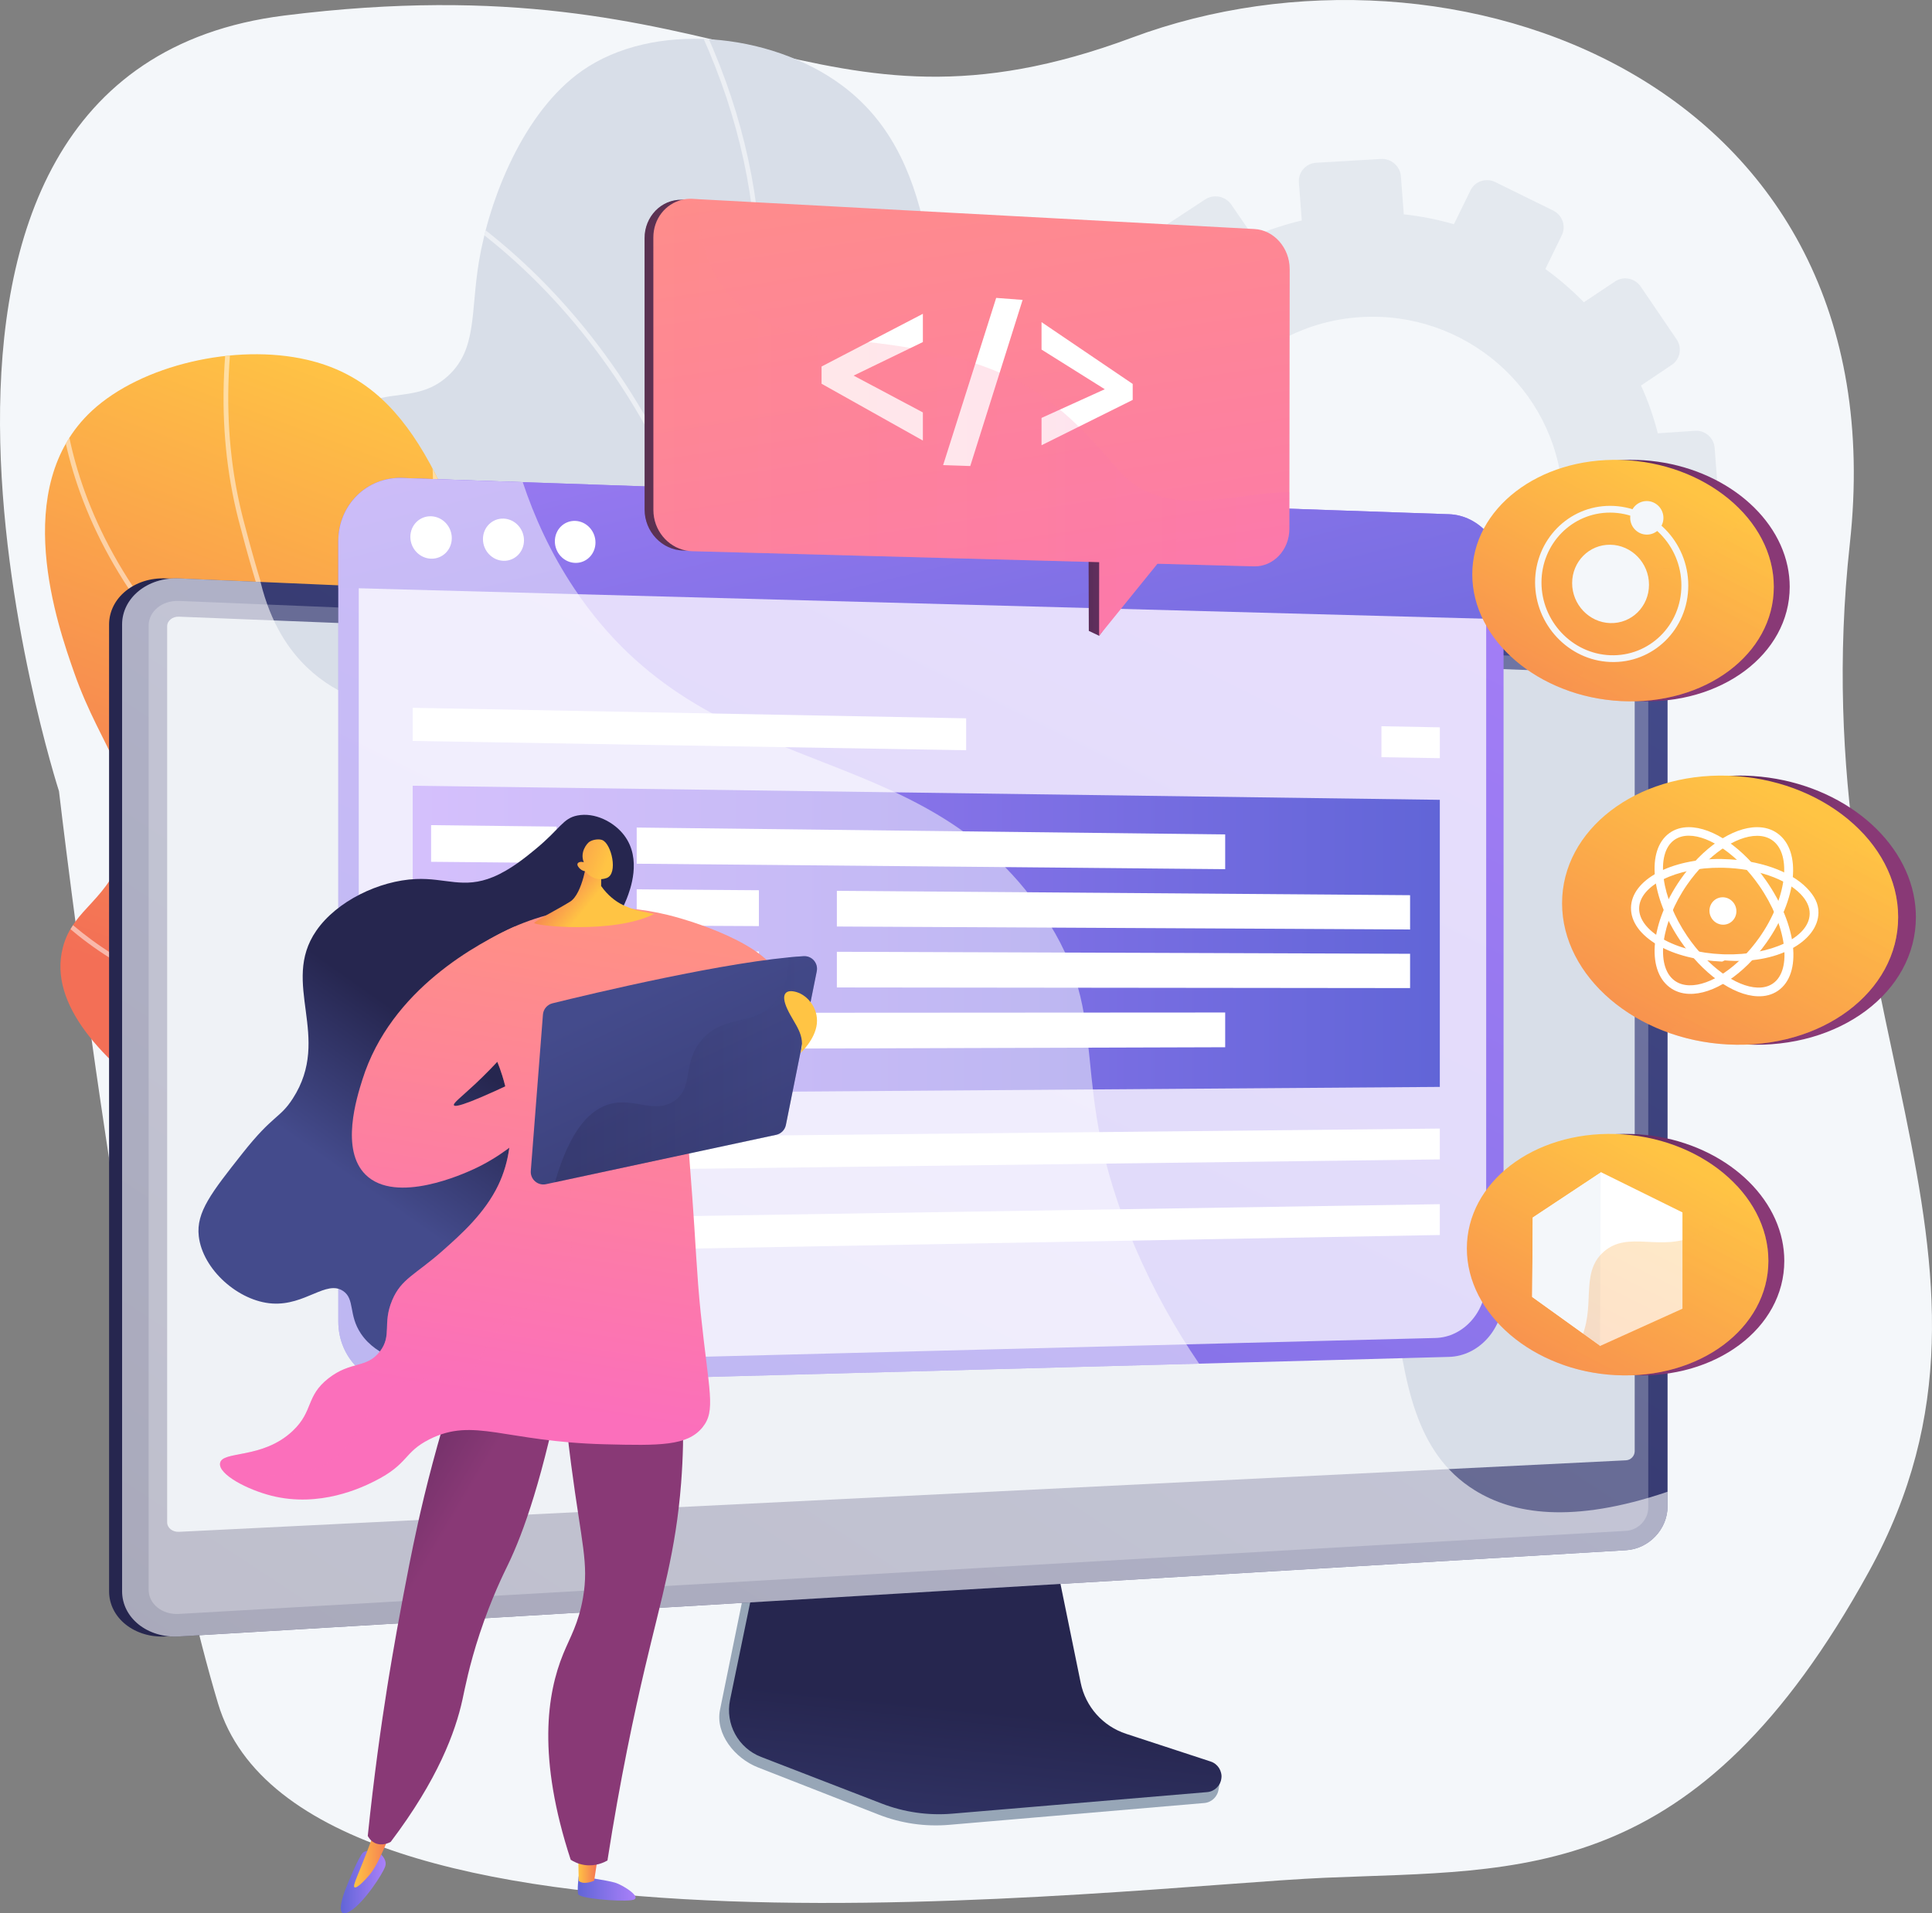 <?xml version="1.0" encoding="UTF-8"?>
<svg xmlns="http://www.w3.org/2000/svg" width="2756.86" height="2730.93" xmlns:xlink="http://www.w3.org/1999/xlink" viewBox="0 0 2756.86 2730.93">
  <rect x="0" y="0" width="2756.86" height="2730.93" fill="#808080" stroke="none"/>
  <defs>
    <style>
      .cls-1 {
        opacity: .6;
      }

      .cls-1, .cls-2, .cls-3 {
        fill: #fff;
      }

      .cls-1, .cls-2, .cls-4, .cls-5 {
        mix-blend-mode: soft-light;
      }

      .cls-6 {
        fill: url(#linear-gradient-15);
      }

      .cls-7 {
        fill: url(#linear-gradient-13);
      }

      .cls-8 {
        fill: url(#linear-gradient-28);
      }

      .cls-2 {
        opacity: .74;
      }

      .cls-9 {
        fill: url(#linear-gradient-2);
      }

      .cls-10 {
        fill: url(#linear-gradient-25);
      }

      .cls-11 {
        fill: url(#linear-gradient-10);
      }

      .cls-12 {
        fill: url(#linear-gradient-27);
      }

      .cls-13 {
        fill: url(#linear-gradient-12);
        opacity: .2;
      }

      .cls-13, .cls-14, .cls-15, .cls-16, .cls-17 {
        mix-blend-mode: multiply;
      }

      .cls-18 {
        fill: url(#linear-gradient-26);
      }

      .cls-19 {
        fill: url(#linear-gradient-4);
      }

      .cls-20 {
        fill: url(#linear-gradient-30);
      }

      .cls-21 {
        fill: url(#linear-gradient-3);
      }

      .cls-22 {
        fill: url(#linear-gradient-34);
      }

      .cls-23 {
        clip-path: url(#clippath-1);
      }

      .cls-24 {
        fill: url(#linear-gradient-5);
      }

      .cls-14 {
        fill: url(#linear-gradient-35);
      }

      .cls-14, .cls-15, .cls-16, .cls-17 {
        opacity: .3;
      }

      .cls-25 {
        fill: url(#linear-gradient-22);
      }

      .cls-26 {
        fill: url(#linear-gradient-24);
      }

      .cls-27 {
        isolation: isolate;
      }

      .cls-15 {
        fill: #bfc8d6;
      }

      .cls-28 {
        fill: url(#linear-gradient-33);
      }

      .cls-29 {
        fill: url(#linear-gradient-8);
      }

      .cls-16, .cls-30 {
        fill: #d8dee8;
      }

      .cls-31 {
        fill: url(#linear-gradient-14);
      }

      .cls-32 {
        fill: url(#linear-gradient-29);
      }

      .cls-33 {
        fill: url(#linear-gradient-20);
      }

      .cls-34 {
        fill: url(#linear-gradient-17);
      }

      .cls-35 {
        fill: url(#linear-gradient-7);
      }

      .cls-36 {
        fill: url(#linear-gradient-9);
      }

      .cls-37 {
        fill: url(#linear-gradient-11);
      }

      .cls-38 {
        fill: url(#linear-gradient-19);
      }

      .cls-39 {
        fill: url(#linear-gradient-6);
      }

      .cls-40 {
        fill: url(#linear-gradient-36);
      }

      .cls-41 {
        fill: url(#linear-gradient-21);
      }

      .cls-5 {
        opacity: .5;
      }

      .cls-42 {
        fill: url(#linear-gradient-32);
      }

      .cls-43 {
        fill: url(#linear-gradient-16);
      }

      .cls-44 {
        fill: url(#linear-gradient);
      }

      .cls-45 {
        fill: url(#linear-gradient-23);
      }

      .cls-46 {
        fill: url(#linear-gradient-31);
      }

      .cls-47 {
        fill: #97a6b7;
      }

      .cls-48 {
        clip-path: url(#clippath);
      }

      .cls-49 {
        fill: url(#linear-gradient-18);
      }

      .cls-50 {
        fill: #f4f7fa;
      }
    </style>
    <clipPath id="clippath">
      <path class="cls-30" d="M1577.25,1834.5c-85.99-80.69-199.45-211.74-250.79-397.04-67.33-243.02,31.34-365.82,20.21-777.26-7.04-260.15-14.57-441.63-145.72-538.7-102.78-76.07-269.17-91.19-370.15-20.68-83.96,58.63-132.54,183.32-147.36,272.32-12.08,72.54-2.38,125.21-44.19,163.42-42.73,39.05-88.86,16.94-128.82,45.87-81.03,58.66-34.11,252.95-26.53,284.36,84.36,349.31,406.22,584.9,547.85,685.97,117.11,83.57,298.27,194.93,545.5,281.76Z"/>
    </clipPath>
    <linearGradient id="linear-gradient" x1="824.62" y1="636.89" x2="500.55" y2="1506.75" gradientUnits="userSpaceOnUse">
      <stop offset="0" stop-color="#ffc444"/>
      <stop offset="1" stop-color="#f36f56"/>
    </linearGradient>
    <clipPath id="clippath-1">
      <path class="cls-44" d="M1115.4,1828.81c-186.17,1.59-423.57-22.94-651.08-125.36-58.06-26.14-416.73-187.6-374.69-350.9,14.81-57.52,66.83-66.69,87.97-143.26,25.05-90.72-31.95-135.91-71.62-248.85-23.67-67.39-92.92-264.61,25.11-374.08,70.53-65.42,204.75-96.55,307-72.87,149.98,34.73,201.78,180.56,285.16,428.83,73.91,220.08,55.12,274.17,111.11,431.72,41.55,116.93,119.69,277.88,281.04,454.76Z"/>
    </clipPath>
    <linearGradient id="linear-gradient-2" x1="1345.2" y1="2935.67" x2="1396.54" y2="2439.4" gradientUnits="userSpaceOnUse">
      <stop offset="0" stop-color="#444b8c"/>
      <stop offset="1" stop-color="#26264f"/>
    </linearGradient>
    <linearGradient id="linear-gradient-3" x1="988.92" y1="1550.97" x2="447" y2="1613.72" gradientUnits="userSpaceOnUse">
      <stop offset="0" stop-color="#444b8c"/>
      <stop offset=".39" stop-color="#383c74"/>
      <stop offset="1" stop-color="#26264f"/>
    </linearGradient>
    <linearGradient id="linear-gradient-4" x1="1911.21" y1="555.8" x2="456.6" y2="2769.08" xlink:href="#linear-gradient-2"/>
    <linearGradient id="linear-gradient-5" x1="1792.21" y1="354.45" x2="407.85" y2="3123.16" gradientUnits="userSpaceOnUse">
      <stop offset="0" stop-color="#aa80f9"/>
      <stop offset="1" stop-color="#6165d7"/>
    </linearGradient>
    <linearGradient id="linear-gradient-6" x1="1170.07" y1="248.48" x2="1453.85" y2="1383.59" xlink:href="#linear-gradient-5"/>
    <linearGradient id="linear-gradient-7" x1="588.92" y1="1341.73" x2="2054.55" y2="1341.73" xlink:href="#linear-gradient-5"/>
    <linearGradient id="linear-gradient-8" x1="919.76" y1="535.43" x2="1824.03" y2="535.43" gradientUnits="userSpaceOnUse">
      <stop offset="0" stop-color="#311944"/>
      <stop offset="1" stop-color="#893976"/>
    </linearGradient>
    <linearGradient id="linear-gradient-9" x1="1553.32" y1="828.67" x2="1674.23" y2="828.67" xlink:href="#linear-gradient-8"/>
    <linearGradient id="linear-gradient-10" x1="1313.99" y1="82.51" x2="1502.6" y2="1316.65" gradientUnits="userSpaceOnUse">
      <stop offset="0" stop-color="#ff9085"/>
      <stop offset="1" stop-color="#fb6fbb"/>
    </linearGradient>
    <linearGradient id="linear-gradient-11" x1="1512.58" y1="69.71" x2="1695.8" y2="1268.53" xlink:href="#linear-gradient-10"/>
    <linearGradient id="linear-gradient-12" x1="919.76" y1="595.59" x2="1839.91" y2="595.59" xlink:href="#linear-gradient-10"/>
    <linearGradient id="linear-gradient-13" x1="2112.42" y1="1739.09" x2="2438.03" y2="1816.01" xlink:href="#linear-gradient-8"/>
    <linearGradient id="linear-gradient-14" x1="-3607.36" y1="1650.68" x2="-3328.21" y2="2168.43" gradientTransform="translate(-1223.56) rotate(-180) scale(1 -1)" xlink:href="#linear-gradient"/>
    <linearGradient id="linear-gradient-15" x1="-3689.18" y1="1684.89" x2="-3415.62" y2="2233.86" gradientTransform="translate(-1223.56) rotate(-180) scale(1 -1)" xlink:href="#linear-gradient"/>
    <linearGradient id="linear-gradient-16" x1="2120.15" y1="777.03" x2="2445.77" y2="853.95" xlink:href="#linear-gradient-8"/>
    <linearGradient id="linear-gradient-17" x1="-3615.1" y1="688.63" x2="-3335.94" y2="1206.38" gradientTransform="translate(-1223.56) rotate(-180) scale(1 -1)" xlink:href="#linear-gradient"/>
    <linearGradient id="linear-gradient-18" x1="-3696.92" y1="722.83" x2="-3423.36" y2="1271.8" gradientTransform="translate(-1223.56) rotate(-180) scale(1 -1)" xlink:href="#linear-gradient"/>
    <linearGradient id="linear-gradient-19" x1="2250.5" y1="1241.51" x2="2613.44" y2="1327.24" xlink:href="#linear-gradient-8"/>
    <linearGradient id="linear-gradient-20" x1="-3776.55" y1="1142.97" x2="-3465.4" y2="1720.06" gradientTransform="translate(-1223.56) rotate(-180) scale(1 -1)" xlink:href="#linear-gradient"/>
    <linearGradient id="linear-gradient-21" x1="-3867.75" y1="1181.1" x2="-3562.84" y2="1792.98" gradientTransform="translate(-1223.56) rotate(-180) scale(1 -1)" xlink:href="#linear-gradient"/>
    <linearGradient id="linear-gradient-22" x1="1570.92" y1="2695.31" x2="1653.39" y2="2695.31" gradientTransform="translate(2477.82) rotate(-180) scale(1 -1)" xlink:href="#linear-gradient-5"/>
    <linearGradient id="linear-gradient-23" x1="1624.14" y1="2665.87" x2="1652.84" y2="2665.87" gradientTransform="translate(2477.82) rotate(-180) scale(1 -1)" gradientUnits="userSpaceOnUse">
      <stop offset="0" stop-color="#f36f56"/>
      <stop offset="1" stop-color="#ffc444"/>
    </linearGradient>
    <linearGradient id="linear-gradient-24" x1="1927.52" y1="2686.39" x2="1991.55" y2="2686.39" gradientTransform="translate(2477.82) rotate(-180) scale(1 -1)" xlink:href="#linear-gradient-5"/>
    <linearGradient id="linear-gradient-25" x1="1915.52" y1="2648.17" x2="1972.59" y2="2648.17" xlink:href="#linear-gradient-23"/>
    <linearGradient id="linear-gradient-26" x1="2135.99" y1="1972.28" x2="1823.66" y2="2156.73" gradientTransform="translate(2477.82) rotate(-180) scale(1 -1)" xlink:href="#linear-gradient-8"/>
    <linearGradient id="linear-gradient-27" x1="2191.96" y1="2067.04" x2="1879.63" y2="2251.49" gradientTransform="translate(2477.82) rotate(-180) scale(1 -1)" xlink:href="#linear-gradient-8"/>
    <linearGradient id="linear-gradient-28" x1="1952.54" y1="1698.41" x2="1818.4" y2="1508.37" gradientTransform="translate(2477.82) rotate(-180) scale(1 -1)" xlink:href="#linear-gradient-2"/>
    <linearGradient id="linear-gradient-29" x1="1693.74" y1="1314.51" x2="1804.46" y2="1991.61" gradientTransform="translate(2477.82) rotate(-180) scale(1 -1)" xlink:href="#linear-gradient-10"/>
    <linearGradient id="linear-gradient-30" x1="1807.78" y1="1295.86" x2="1918.5" y2="1972.96" gradientTransform="translate(2477.82) rotate(-180) scale(1 -1)" xlink:href="#linear-gradient-10"/>
    <linearGradient id="linear-gradient-31" x1="1784.88" y1="1299.61" x2="1895.6" y2="1976.7" gradientTransform="translate(2477.82) rotate(-180) scale(1 -1)" xlink:href="#linear-gradient-10"/>
    <linearGradient id="linear-gradient-32" x1="1567.86" y1="1417.48" x2="1218.48" y2="2163.1" gradientTransform="translate(2477.82) rotate(-180) scale(1 -1)" xlink:href="#linear-gradient-2"/>
    <linearGradient id="linear-gradient-33" x1="939.35" y1="997.6" x2="916.99" y2="1057.22" gradientTransform="translate(1092.83 -78.13) rotate(149.69) scale(1 -1)" xlink:href="#linear-gradient-23"/>
    <linearGradient id="linear-gradient-34" x1="931.74" y1="922.14" x2="856.15" y2="1015.82" gradientTransform="translate(1092.83 -78.13) rotate(149.69) scale(1 -1)" xlink:href="#linear-gradient-23"/>
    <linearGradient id="linear-gradient-35" x1="1312" y1="1526.07" x2="1685.89" y2="1526.07" gradientTransform="translate(2477.82) rotate(-180) scale(1 -1)" xlink:href="#linear-gradient-2"/>
    <linearGradient id="linear-gradient-36" x1="1366.62" y1="1596.42" x2="1349.05" y2="1509.34" xlink:href="#linear-gradient-23"/>
  </defs>
  <g class="cls-27">
    <g id="Illustration">
      <g>
        <path class="cls-50" d="M2639.61,776.07C2712.29,114.11,2070.53-115.86,1615.56,53.63c-458.65,170.86-564.99-112.37-1209.92-31.45C-247.39,104.12,84.16,1129.22,84.16,1129.22c0,0,103.91,891.39,227.01,1302.27,122.44,408.66,1294.42,260.81,1579.52,248.61,283.46-12.13,529.77,11.28,776.4-437.42,246.17-447.88-99.92-806.83-27.48-1466.6Z"/>
        <path class="cls-15" d="M2418.57,614.87l-52.95,3.57c-6.08-23.63-14.06-46.45-23.97-68.21l43.93-29.48c11.99-8.04,15.06-24.32,6.88-36.36l-51.24-75.38c-8.2-12.07-24.6-15.35-36.62-7.33l-44.52,29.71c-16.91-17.32-35.27-33.21-54.92-47.44l23.47-48.2c6.33-13,.79-28.78-12.38-35.26l-82.49-40.59c-13.22-6.5-29.09-1.23-35.46,11.79l-23.64,48.35c-23.12-6.73-47.04-11.44-71.53-14.16l-4.11-54.23c-1.1-14.56-13.92-25.66-28.63-24.79l-92.21,5.44c-14.78.87-25.86,13.42-24.75,28.01l4.13,54.39c-24.01,5.68-47.21,13.28-69.34,22.81l-31.1-45.34c-8.39-12.23-25.17-15.59-37.48-7.5l-77.17,50.68c-12.36,8.12-15.56,24.64-7.13,36.88l31.2,45.35c-17.72,16.75-33.91,35.01-48.42,54.56l-49.93-24.12c-13.52-6.53-29.77-1.13-36.3,12.07l-40.85,82.65c-6.54,13.23-.85,29.24,12.71,35.74l49.56,23.79c-6.76,23.23-11.4,47.28-13.96,71.89l-54.88,3.7c-15.02,1.01-26.3,13.77-25.18,28.5l6.99,92.1c1.12,14.73,14.21,25.81,29.23,24.75l54.43-3.83c6.14,24.15,14.3,47.45,24.43,69.65l-44.78,29.88c-12.43,8.3-15.65,24.92-7.18,37.11l52.9,76.19c8.45,12.17,25.35,15.29,37.74,6.97l44.43-29.81c17.43,17.65,36.42,33.74,56.69,48.11l-23.22,47.5c-6.49,13.27-.83,29.18,12.63,35.52l84.02,39.57c13.41,6.32,29.51.69,35.96-12.56l22.91-47.05c23.71,6.57,48.22,10.99,73.26,13.36l3.95,52.01c1.11,14.6,13.97,25.49,28.73,24.33l92.07-7.26c14.69-1.16,25.7-13.9,24.59-28.46l-3.94-51.86c24.22-6.15,47.57-14.25,69.76-24.3l29.39,42.72c8.26,12.01,24.77,15.06,36.87,6.81l75.51-51.48c12.05-8.22,15.15-24.6,6.92-36.59l-29.48-42.98c17.46-17.03,33.39-35.52,47.58-55.3l47.11,22.61c13.11,6.29,28.84.8,35.13-12.27l39.32-81.63c6.28-13.04.78-28.72-12.3-35.04l-47.21-22.81c6.43-23.02,10.81-46.82,13.12-71.16l52.52-3.7c14.45-1.02,25.27-13.54,24.18-27.98l-6.85-90.27c-1.1-14.44-13.7-25.35-28.15-24.37ZM1941.27,452.66c148.4-9.43,277.05,101.68,288.16,248.11,11.11,146.43-99.43,274.03-247.7,285.06-149.17,11.1-279.87-99.87-291.11-247.91-11.23-148.04,101.35-275.78,250.65-285.26Z"/>
        <g>
          <g>
            <path class="cls-30" d="M1577.25,1834.5c-85.99-80.69-199.45-211.74-250.79-397.04-67.33-243.02,31.34-365.82,20.21-777.26-7.04-260.15-14.57-441.63-145.72-538.7-102.78-76.07-269.17-91.19-370.15-20.68-83.96,58.63-132.54,183.32-147.36,272.32-12.08,72.54-2.38,125.21-44.19,163.42-42.73,39.05-88.86,16.94-128.82,45.87-81.03,58.66-34.11,252.95-26.53,284.36,84.36,349.31,406.22,584.9,547.85,685.97,117.11,83.57,298.27,194.93,545.5,281.76Z"/>
            <g class="cls-48">
              <g class="cls-5">
                <path class="cls-3" d="M1675.59,1898.85c-149.91-56.96-278.94-124.92-383.51-201.98-154.78-114.06-251.18-245.1-286.53-389.47-27.64-112.91-17.39-235.27-4.41-390.18,10.76-128.42,29.95-218.38,46.89-297.76,21.95-102.87,39.28-184.12,27.25-301.6-12.22-119.36-51.6-238.05-117.03-352.78l5.85-3.34c65.9,115.56,105.56,235.14,117.88,355.44,12.14,118.54-5.29,200.25-27.36,303.69-16.89,79.18-36.04,168.92-46.76,296.91-13.44,160.34-23.15,276.18,4.24,388.02,34.96,142.79,130.51,272.55,283.98,385.65,104.07,76.69,232.56,144.36,381.9,201.1l-2.4,6.3Z"/>
                <path class="cls-3" d="M1012.57,827.2l-1.09-3.65c-69.21-232.33-193.5-377.69-285.57-458.72-99.68-87.72-183.91-120.92-184.75-121.24l2.44-6.29c.85.33,86.2,33.97,186.76,122.47,92.24,81.18,216.58,226.42,286.46,458.12,16.71-7.98,91.17-46.03,165.68-122.77,77.6-79.94,171.16-219.46,176.14-430.23l6.74.16c-5.04,213.08-99.71,354.15-178.25,434.97-85.09,87.57-170.23,125.29-171.08,125.66l-3.49,1.52Z"/>
                <path class="cls-3" d="M993.12,1173.83l-2.35-.69c-113-33.16-241.26-163.23-381.22-386.59-104.04-166.03-175.93-324.42-176.65-326l6.14-2.77c.71,1.58,72.45,159.61,176.26,325.26,95.06,151.69,237.06,340.79,375.04,382.94,11.48-16.49,91.69-129.94,192.99-229.34,109.53-107.47,364.49-144.59,367.05-144.95l.94,6.67c-2.54.36-255.33,37.17-363.28,143.09-108.5,106.45-192.71,229.13-193.55,230.36l-1.38,2.02Z"/>
                <path class="cls-3" d="M1250.14,1665.33l-6.67-.79c-1.26-.15-128.33-15.72-294.29-73.58-153.21-53.42-371.93-154.86-543.87-334.76L73.35,908.89l4.87-4.66,331.96,347.32c171.01,178.93,388.71,279.87,541.22,333.05,143.76,50.12,258.06,68.36,286.21,72.35-35.56-64.37-48.41-131.56-38.19-199.81,8.41-56.17,32.37-113.13,71.24-169.29,66.01-95.39,153.49-156.33,154.36-156.93l3.83,5.55c-.87.6-87.46,60.94-152.75,155.37-38.23,55.28-61.79,111.27-70.03,166.4-10.27,68.77,3.43,136.49,40.72,201.28l3.35,5.82Z"/>
              </g>
            </g>
          </g>
          <g>
            <path class="cls-44" d="M1115.4,1828.81c-186.17,1.59-423.57-22.94-651.08-125.36-58.06-26.14-416.73-187.6-374.69-350.9,14.81-57.52,66.83-66.69,87.97-143.26,25.05-90.72-31.95-135.91-71.62-248.85-23.67-67.39-92.92-264.61,25.11-374.08,70.53-65.42,204.75-96.55,307-72.87,149.98,34.73,201.78,180.56,285.16,428.83,73.91,220.08,55.12,274.17,111.11,431.72,41.55,116.93,119.69,277.88,281.04,454.76Z"/>
            <g class="cls-23">
              <g class="cls-5">
                <path class="cls-3" d="M1581.18,1928.59c-88.94,0-176.14-10.17-261.16-30.51-251.33-60.16-469.44-210.17-648.26-445.85-185.89-245-282.78-521.28-331.33-709.92-33.82-131.42-27.64-276.89,18.38-432.36l6.46,1.91c-45.67,154.29-51.83,298.55-18.32,428.77,48.39,188.03,144.95,463.42,330.17,707.52,177.85,234.4,394.68,383.57,644.46,443.36,187.51,44.88,385.91,39.93,589.71-14.73l1.74,6.51c-112.54,30.18-223.49,45.28-331.87,45.29Z"/>
                <path class="cls-3" d="M474.26,1114.48l-2.55-1.64C69.93,854,73.49,555.5,84.15,470.17c.21-1.69.36-2.78.37-3.25l6.74-.05c0,.65-.1,1.57-.42,4.13-10.52,84.15-13.9,378.19,381.94,634.5,9.64-12.53,54.72-73.41,91.88-161.39,38.35-90.82,75.87-229.98,36.78-377.13l6.51-1.73c39.59,149.07,1.64,289.83-37.17,381.67-42.01,99.41-94.1,164.56-94.63,165.2l-1.9,2.36Z"/>
                <path class="cls-3" d="M519.04,1461.21c-159.98,0-271.8-41.73-342.47-82.04-51.79-29.54-87.48-61.47-108.3-83.06-22.64-23.47-32.86-39.75-33.29-40.43l5.72-3.56c.41.65,41.72,65.71,139.59,121.42,162.98,92.78,355.4,89.12,488.76,69.5,9.44-21.02,104.42-241.36,81.74-536.15l-24.09-313.1,6.72-.52,24.09,313.1c23.88,310.4-82.03,538.9-83.1,541.17l-.77,1.63-1.78.26c-55.17,8.21-106.05,11.78-152.82,11.78Z"/>
              </g>
            </g>
          </g>
        </g>
        <g>
          <g>
            <path class="cls-47" d="M1602.74,2489.08c-33.07-10.97-57.78-39.03-64.76-73.53l-48.13-238.21-411.72,14.62-50.67,248.17c-7.1,34.76,21.31,69.62,54.03,82.42l172.26,67.4c32.04,12.54,66.48,17.53,100.71,14.6l364.04-31.14c10.64-.91,19.18-9.28,20.42-20.01,1.24-10.73,8.69-22.78-1.45-26.15l-134.71-38.17Z"/>
            <path class="cls-9" d="M1606.82,2474.6c-33.04-10.83-57.73-38.54-64.69-72.6l-48.08-235.22-401.69,14.45-50.62,245.05c-7.09,34.32,11.67,68.73,44.35,81.37l172.08,66.55c32.01,12.38,66.41,17.31,100.61,14.42l363.67-30.75c10.63-.9,19.16-9.16,20.4-19.76,1.24-10.6-5.16-20.6-15.3-23.92l-120.73-39.58Z"/>
          </g>
          <g>
            <g>
              <path class="cls-21" d="M236.83,2335.67c-44.65,2.66-81.18-26.3-81.18-64.58V891.45c0-38.28,36.53-67.84,81.18-65.9l2064.82,89.47c32.78,1.42,59.32,29.06,59.32,61.61v1173.38c0,32.56-26.54,60.62-59.32,62.58l-2064.82,123.09Z"/>
              <path class="cls-19" d="M255.39,2335.67c-44.65,2.66-81.18-26.3-81.18-64.58V891.45c0-38.28,36.53-67.84,81.18-65.9l2064.82,89.47c32.78,1.42,59.32,29.06,59.32,61.61v1173.38c0,32.56-26.54,60.62-59.32,62.58l-2064.82,123.09Z"/>
              <path class="cls-16" d="M2320.21,942.62L255.39,857.68c-23.87-.98-43.28,14.79-43.28,35.23v1376.1c0,20.44,19.41,35.9,43.28,34.52l2064.82-118.57c17.57-1.01,31.78-15.98,31.78-33.45V975.56c0-17.47-14.21-32.21-31.78-32.93Z"/>
              <path class="cls-30" d="M255.39,2186.33c-9.29.46-16.86-5.64-16.86-13.59V893.93c0-7.95,7.57-14.12,16.86-13.75l2064.82,81.78c6.85.27,12.42,6.04,12.42,12.86v1096.47c0,6.82-5.57,12.64-12.42,12.98l-2064.82,102.07Z"/>
            </g>
            <path class="cls-1" d="M2104.65,2127.18c-173.71-107.45-52.38-412.98-247.46-566.48-196.68-154.76-473.43,35.05-611.2-125.22-102.58-119.34,17.45-263.44-80.5-375.67-153.61-176-546.83,66.06-727.48-107.33-25.65-24.62-51.53-61.97-66.27-121.89l-116.34-5.04c-44.65-1.93-81.18,27.63-81.18,65.9v1379.64c0,38.28,36.53,67.24,81.18,64.58l2064.82-123.09c32.78-1.95,59.32-30.02,59.32-62.58v-20.86c-137.1,46.52-220.92,31.42-274.88-1.96Z"/>
          </g>
        </g>
        <g>
          <path class="cls-24" d="M2067.58,733.93l-1493.74-51.74c-50.2-1.74-91.07,38.51-91.07,89.9v1114.38c0,51.4,40.87,91.95,91.07,90.6l1493.74-40.4c43.11-1.17,77.92-40.48,77.92-87.83V822.35c0-47.34-34.81-86.93-77.92-88.42Z"/>
          <path class="cls-2" d="M511.93,1862.96V795.83c0-47.56,37.77-84.86,84.19-83.32l1452.2,48.26c40.03,1.33,72.37,38.01,72.37,81.94v985.58c0,43.93-32.33,80.36-72.37,81.39l-1452.2,37.23c-46.41,1.19-84.19-36.4-84.19-83.96Z"/>
          <path class="cls-39" d="M2067.58,733.93l-1493.74-51.74c-50.2-1.74-91.07,38.51-91.07,89.9v66.76l1662.73,44.99v-61.49c0-47.34-34.81-86.93-77.92-88.42Z"/>
          <path class="cls-3" d="M644.68,768.04c0,16.69-13.21,29.84-29.52,29.36-16.34-.48-29.6-14.43-29.6-31.17s13.26-29.88,29.6-29.36c16.31.52,29.52,14.48,29.52,31.17Z"/>
          <path class="cls-3" d="M747.7,771.2c0,16.61-13.08,29.69-29.23,29.22-16.18-.47-29.31-14.36-29.31-31.01s13.13-29.74,29.31-29.22c16.15.52,29.23,14.4,29.23,31.01Z"/>
          <path class="cls-3" d="M849.71,774.32c0,16.53-12.95,29.55-28.94,29.08-16.02-.47-29.02-14.28-29.02-30.86s13-29.59,29.02-29.08c15.99.51,28.94,14.33,28.94,30.86Z"/>
          <polygon class="cls-35" points="2054.55 1551.32 588.92 1561.98 588.92 1121.47 2054.55 1141.58 2054.55 1551.32"/>
          <polygon class="cls-3" points="2054.55 1654.78 588.92 1673.22 588.92 1625.91 2054.55 1610.78 2054.55 1654.78"/>
          <polygon class="cls-3" points="2054.55 1762.71 588.92 1789.26 588.92 1741.95 2054.55 1718.71 2054.55 1762.71"/>
          <g>
            <polygon class="cls-3" points="1378.66 1025.26 588.92 1010.24 588.92 1057.54 1378.66 1070.78 1378.66 1025.26"/>
            <polygon class="cls-3" points="1971.24 1036.54 1971.24 1080.72 2054.55 1082.12 2054.55 1038.12 1971.24 1036.54"/>
          </g>
          <g class="cls-5">
            <path class="cls-3" d="M1487.71,1303.24c-174.43-258.65-476.54-176.55-667.8-462.58-34.5-51.6-57.92-104.1-73.98-152.51l-172.09-5.96c-50.2-1.74-91.07,38.51-91.07,89.9v1114.39c0,51.39,40.87,91.95,91.07,90.6l1137.2-30.76c-33.93-49.67-65.25-105.21-91.77-167.29-101.7-238.14-26.38-319.8-131.57-475.79Z"/>
          </g>
          <g class="cls-4">
            <polygon class="cls-3" points="794.27 1231.69 615.12 1230.03 615.12 1177.71 794.27 1179.81 794.27 1231.69"/>
            <polygon class="cls-3" points="1748.27 1240.56 908.54 1232.76 908.54 1181.14 1748.27 1190.97 1748.27 1240.56"/>
            <polygon class="cls-3" points="1082.91 1321.83 908.54 1320.92 908.54 1269.31 1082.91 1270.63 1082.91 1321.83"/>
            <polygon class="cls-3" points="2012.12 1326.65 1194.16 1322.4 1194.16 1271.48 2012.12 1277.69 2012.12 1326.65"/>
            <polygon class="cls-3" points="1082.91 1409.27 908.54 1409.08 908.54 1357.47 1082.91 1358.08 1082.91 1409.27"/>
            <polygon class="cls-3" points="2012.12 1410.28 1194.16 1409.39 1194.16 1358.47 2012.12 1361.32 2012.12 1410.28"/>
            <polygon class="cls-3" points="794.27 1497.59 615.12 1498.13 615.12 1445.82 794.27 1445.7 794.27 1497.59"/>
            <polygon class="cls-3" points="1748.27 1494.71 908.54 1497.25 908.54 1445.63 1748.27 1445.12 1748.27 1494.71"/>
          </g>
        </g>
        <g>
          <g>
            <path class="cls-29" d="M1824.03,385l-.37,317.98-.07,51.06c-.03,29.94-20.4,22.65-48.07,22.11l-101.86,1.22-13.29.17-91.87,1.1-15.12.19-574.67,6.88-3.76.05c-30.31-.7-55.12-26.97-55.12-58.39l-.07-387.45c0-30.85,23.9-55.47,53.43-54.82l1.73.04,21.9,1.21,777,41.86c27.67,1.23,50.25,26.81,50.21,56.78Z"/>
            <polygon class="cls-36" points="1674.23 757.93 1660.37 777.54 1641.38 804.35 1568.4 907.42 1553.69 900.42 1553.45 801.98 1553.38 778.84 1553.32 749.92 1568.53 750.92 1674.23 757.93"/>
            <path class="cls-11" d="M1840.32,383.91l-.41,318.7-.07,52.21c-.03,30.08-22.75,54.17-50.52,53.52l-137.72-3.72-10.23-.27-72.88-1.95-15.05-.42-565.79-15.28c-3.05-.07-6.03-.38-8.95-.99-26.17-5.01-46.34-29.27-46.34-57.65l-.07-389.25c0-26.44,17.42-48.02,40.88-53.63,4.61-1.12,9.46-1.59,14.44-1.37l9.22.51,793.04,42.57c27.78,1.23,50.45,26.89,50.42,57Z"/>
            <polygon class="cls-37" points="1689.9 757.29 1673.64 777.37 1651.59 804.62 1568.37 907.43 1568.46 802.42 1568.46 778.66 1568.46 750.94 1568.46 749.31 1689.9 757.29"/>
          </g>
          <g>
            <path class="cls-3" d="M1316.89,628.8l-144.57-81.08v-24.61l144.57-75.22v40.31l-98.83,47.89,98.83,52.56v40.14Z"/>
            <path class="cls-3" d="M1459.22,428.04l-74.71,237.13-38.72-1.3,75.7-238.67,37.73,2.84Z"/>
            <path class="cls-3" d="M1486.21,596.49l90.25-40.95-90.25-56.61v-39.16l130.1,88.21v22.8l-130.1,64.7v-38.99Z"/>
          </g>
          <path class="cls-13" d="M1839.91,702.61l-.07,52.21c-.03,30.08-22.75,54.17-50.52,53.52l-137.72-3.72-83.2,102.8-14.71-6.99-.24-98.44-565.79-15.28c-3.05-.07-6.03-.38-8.95-.99l-3.76.05c-30.31-.7-55.12-26.97-55.12-58.39l-.07-387.41c0-30.85,23.9-55.13,53.43-54.77,4.61-1.12,9.46-1.59,14.44-1.37l9.22.51c-.03.68-.03,1.36-.03,2.07-.24,75.97,28.21,183.97,188.47,196.68,250.35,19.84,314.9,75.55,408.99,186,61.46,72.13,155.84,38.02,229.37,33.9,5.54-.31,10.98-.46,16.25-.37Z"/>
        </g>
        <g>
          <path class="cls-7" d="M2328.12,1618.51c107.24,3.29,197.3,68.77,214.85,151.64.02.11.04.22.07.33.95,4.54,1.68,9.12,2.19,13.76.03.31.07.61.1.92.22,2.16.39,4.34.52,6.52.02.4.04.79.06,1.19.11,2.23.18,4.47.18,6.72,0,96.31-98.3,169.3-217.96,163.11-3.18-.17-6.35-.39-9.49-.67-.31-.03-.62-.05-.93-.08-2.98-.27-5.94-.59-8.88-.95-.46-.06-.92-.11-1.37-.17-2.85-.36-5.68-.78-8.49-1.23-.53-.08-1.06-.17-1.59-.26-2.76-.46-5.51-.96-8.23-1.5-.55-.11-1.1-.23-1.65-.34-2.71-.56-5.41-1.15-8.08-1.78-.52-.12-1.03-.25-1.55-.38-2.65-.65-5.29-1.33-7.91-2.05-.47-.13-.93-.27-1.4-.4-2.35-.67-4.69-1.37-7-2.09-.59-.19-1.18-.36-1.77-.55-2.35-.76-4.68-1.56-6.99-2.37-.5-.18-1.01-.33-1.51-.51,0,0,.01-.01.02-.02-79.54-28.69-135.47-93.27-135.47-165.48,0-93.81,94.36-166.96,212.3-163.34Z"/>
          <path class="cls-31" d="M2093.12,1781.86c0,93.81,94.36,174.74,212.3,180.85,119.66,6.19,217.96-66.8,217.96-163.11s-98.3-177.41-217.96-181.08c-117.93-3.62-212.3,69.53-212.3,163.34Z"/>
          <g>
            <polygon class="cls-3" points="2400.78 1730.45 2400.78 1867.89 2282.95 1921.19 2282.34 1920.24 2186.31 1851.1 2187.15 1737.79 2284.04 1673.59 2283.88 1672.72 2400.78 1730.45"/>
            <polygon class="cls-50" points="2284.1 1673.54 2283.16 1920.35 2186.41 1851.1 2187.19 1737.79 2284.1 1673.54"/>
          </g>
          <g class="cls-17">
            <path class="cls-6" d="M2253.36,1916.31c25.82-49.47-.28-98.03,34.65-129.34,35.64-31.94,82.19,1.02,132.59-24.28,19.57-9.82,41.38-29.27,57.62-70.47,28.3,30.3,45.15,67.59,45.15,107.37,0,96.31-98.3,169.3-217.96,163.11-27.17-1.41-53.07-6.78-76.85-15.35,11.72-10.18,19.48-20.87,24.79-31.04Z"/>
          </g>
        </g>
        <g>
          <path class="cls-43" d="M2335.85,656.46c107.24,3.29,197.3,68.76,214.85,151.64.02.11.04.22.07.33.95,4.54,1.68,9.12,2.19,13.76.03.31.07.61.1.92.22,2.16.39,4.34.52,6.52.02.4.04.79.06,1.19.11,2.23.18,4.47.18,6.72,0,96.31-98.3,169.3-217.96,163.11-3.18-.17-6.35-.39-9.49-.67-.31-.03-.62-.05-.93-.08-2.98-.27-5.94-.59-8.88-.95-.46-.06-.92-.11-1.37-.17-2.85-.37-5.68-.78-8.49-1.23-.53-.08-1.06-.17-1.59-.26-2.76-.46-5.51-.96-8.23-1.5-.55-.11-1.1-.23-1.65-.34-2.71-.56-5.41-1.15-8.08-1.78-.52-.12-1.03-.25-1.55-.38-2.65-.65-5.29-1.33-7.91-2.05-.47-.13-.93-.27-1.4-.4-2.35-.67-4.69-1.37-7.01-2.09-.59-.19-1.18-.36-1.77-.55-2.35-.76-4.68-1.56-6.99-2.37-.5-.18-1.01-.33-1.51-.51,0,0,.01-.01.02-.02-79.54-28.69-135.47-93.27-135.47-165.48,0-93.81,94.36-166.96,212.3-163.34Z"/>
          <path class="cls-34" d="M2100.85,819.8c0,93.81,94.36,174.74,212.3,180.85,119.66,6.19,217.96-66.8,217.96-163.11s-98.3-177.41-217.96-181.08c-117.93-3.62-212.3,69.53-212.3,163.34Z"/>
          <g class="cls-17">
            <path class="cls-49" d="M2261.09,954.26c25.82-49.47-.28-98.03,34.65-129.34,35.64-31.94,82.19,1.02,132.59-24.28,19.57-9.82,41.38-29.27,57.62-70.47,28.3,30.3,45.15,67.59,45.15,107.37,0,96.31-98.3,169.3-217.96,163.11-27.17-1.41-53.07-6.78-76.85-15.35,11.72-10.18,19.48-20.87,24.79-31.04Z"/>
          </g>
          <g>
            <g>
              <path class="cls-50" d="M2297.66,944.84c-59.61-2.43-107.18-53.41-107.18-113.68s47.57-109.25,107.18-109.18c60.9.07,111.43,51.11,111.43,113.77s-50.53,111.57-111.43,109.09ZM2297.66,731.64c-54.5-.16-98.06,44.57-98.06,99.71s43.56,101.7,98.06,103.84c55.57,2.17,101.6-42.51,101.6-99.64s-46.03-103.75-101.6-103.91Z"/>
              <path class="cls-50" d="M2353.03,834.58c0,31.19-24.92,55.69-55.37,54.75-30.12-.93-54.3-26.47-54.3-57.06s24.18-55.11,54.3-54.77c30.45.34,55.37,25.89,55.37,57.08Z"/>
            </g>
            <path class="cls-50" d="M2373.62,739.2c0,13.28-10.68,23.96-23.81,23.85-13.06-.11-23.61-10.88-23.61-24.05s10.55-23.85,23.61-23.85,23.81,10.77,23.81,24.05Z"/>
          </g>
        </g>
        <g>
          <path class="cls-38" d="M2490.93,1107.11c119.53,3.67,219.91,76.65,239.48,169.03.03.12.05.24.07.36,1.06,5.06,1.87,10.17,2.44,15.33.04.34.08.68.11,1.02.25,2.41.44,4.84.58,7.27.02.44.04.88.06,1.33.12,2.49.2,4.98.2,7.49,0,107.35-109.57,188.71-242.94,181.8-3.55-.18-7.07-.44-10.58-.74-.34-.03-.69-.05-1.03-.08-3.32-.3-6.62-.66-9.9-1.06-.51-.06-1.02-.12-1.53-.19-3.18-.41-6.33-.87-9.47-1.37-.59-.09-1.18-.19-1.77-.29-3.08-.51-6.14-1.07-9.17-1.67-.62-.12-1.23-.25-1.84-.38-3.02-.62-6.03-1.28-9-1.99-.58-.14-1.15-.28-1.72-.43-2.96-.72-5.9-1.48-8.81-2.29-.52-.15-1.04-.3-1.56-.45-2.62-.74-5.22-1.52-7.81-2.34-.65-.21-1.32-.4-1.97-.61-2.62-.84-5.21-1.73-7.79-2.65-.56-.2-1.13-.37-1.68-.57,0,0,.01-.01.02-.02-88.66-31.98-150.99-103.96-150.99-184.45,0-104.56,105.18-186.1,236.63-182.06Z"/>
          <path class="cls-33" d="M2228.99,1289.17c0,104.56,105.18,194.77,236.63,201.57,133.38,6.9,242.94-74.45,242.94-181.8s-109.57-197.74-242.94-201.83c-131.45-4.03-236.63,77.5-236.63,182.06Z"/>
          <g class="cls-17">
            <path class="cls-41" d="M2407.6,1439.04c28.78-55.14-.31-109.27,38.62-144.16,39.73-35.6,91.61,1.13,147.78-27.06,21.81-10.95,46.12-32.62,64.23-78.55,31.54,33.77,50.33,75.33,50.33,119.68,0,107.35-109.57,188.71-242.94,181.8-30.28-1.57-59.16-7.56-85.66-17.11,13.06-11.34,21.71-23.26,27.63-34.6Z"/>
          </g>
          <g>
            <path class="cls-3" d="M2477.75,1300.56c.02,10.84-8.6,19.46-19.24,19.24-10.6-.22-19.19-9.13-19.2-19.91-.02-10.78,8.54-19.38,19.13-19.23,10.63.16,19.29,9.07,19.31,19.9Z"/>
            <path class="cls-3" d="M2410.16,1418.53c-10.72-.38-20.1-3.58-27.9-9.53-33.46-25.5-26.7-92.55,15.48-153.47,31.43-45.39,74.41-74.92,109.57-74.92,11.02,0,20.74,2.92,28.87,8.69,35.33,25.08,28.35,94.2-15.8,156.47-32.28,45.54-75.57,73.97-110.22,72.75ZM2507.34,1192.94c-30.89-.06-71.01,28.07-99.91,69.72-37.23,53.66-45.58,115.93-18.36,136.61,5.77,4.39,12.86,6.75,21.07,7.02,30.38,1.01,70.66-26.17,100.19-67.91,38.7-54.69,47.34-118.64,18.77-138.99-5.99-4.27-13.32-6.44-21.76-6.45Z"/>
            <path class="cls-3" d="M2507.93,1421.96h0c-35.29-1.24-78.5-32.45-110.1-79.12-42.28-62.44-49.08-129.54-15.73-153.73,7.77-5.63,17.11-8.5,27.79-8.5,34.53,0,77.81,29.78,110.26,76.27,44.52,63.79,51.98,133.36,16.71,157.35-8.12,5.52-17.85,8.12-28.92,7.73ZM2409.9,1192.77c-8.18-.01-15.25,2.09-20.99,6.25-27.13,19.63-18.72,82.02,18.61,137.02,29.05,42.81,69.4,72.49,100.38,73.52,8.47.28,15.81-1.64,21.79-5.73,28.53-19.46,19.46-83.9-19.54-139.92-29.68-42.64-69.96-71.08-100.25-71.14Z"/>
            <path class="cls-3" d="M2461.12,1370.75h0l-3.6,1.71c-34.9-1.48-67.38-9.21-91.6-23.33-25.23-14.71-38.87-33.4-38.58-53.54.57-39.63,56.42-70.06,128.49-69.58l3.59.16c49.6,1.04,95.38,16.92,119.03,41.48,10.86,11.28,16.53,22.2,16.39,35.03-.47,41.26-59.84,74.59-133.72,68.06ZM2455.85,1238.49c-64.48-.55-116.43,25.43-116.89,57.93-.22,15.45,11.3,30.73,32.54,43.07,22.6,13.13,53.16,21.15,86.17,22.5l3.43.12c65.94,1.75,120.84-24.24,121.23-57.94.11-9.55-4.19-18.93-12.78-27.87-21.38-22.26-63.78-36.69-110.27-37.75l-3.42-.05Z"/>
          </g>
        </g>
        <g>
          <path class="cls-25" d="M825.78,2677.9s-2.4,19.07-.79,25.46c1.61,6.39,57.05,11,75.87,8.78,18.82-2.22-11.21-21.44-23.2-25.05-11.99-3.61-51.88-9.19-51.88-9.19Z"/>
          <path class="cls-45" d="M853.68,2646.09l-5.84,38.26s-14.9,6.7-22.06.08l-.79-40.04,28.7,1.71Z"/>
          <path class="cls-26" d="M541.15,2644.38s11.76,8.73,8.63,19.18c-3.14,10.45-30.58,52.34-50.15,64.23-19.56,11.89-13.43-12.88-7.74-28.31,5.69-15.43,20.24-49.41,25.92-55.11,5.68-5.7,23.34,0,23.34,0Z"/>
          <path class="cls-10" d="M562.31,2602.35c-5.69,15.85-11.16,28.88-15.43,38.49-9.47,21.26-14.64,29.24-20.5,36.16-5.11,6.02-17.2,18.88-20.46,16.74-3.3-2.17,5.55-17.8,22.6-63.58,2.48-6.64,10.3-27.82,10.3-27.82h23.48Z"/>
          <path class="cls-18" d="M969.79,1940.03c4.06,39.84,7.95,101.68,2.13,176.73-7.59,97.78-27.14,159.65-51.66,263.91-14.99,63.72-35.18,157.49-53.45,274.77-4.24,2.43-16.71,8.81-32.77,6.42-8.99-1.33-15.72-4.91-19.69-7.48-47.94-146.49-33.78-237.27-10.65-293.83,9.86-24.11,21.82-43.13,28.21-80.19,8.46-49.03-2-76.44-16.91-190.01-10.63-80.95-8.79-93.46-1.72-105.6,28.27-48.54,114.73-47.59,156.5-44.71Z"/>
          <path class="cls-12" d="M804.77,1957.07c-29.37,151.67-58.19,231.33-80.01,276.38-5.38,11.11-23.33,46.96-40.29,98.35-15.02,45.49-21.28,78.96-24.49,93.69-10.12,46.49-35.15,114.37-102.48,203.41-.84.49-12.32,6.99-23.3,1.2-5.56-2.93-8.32-7.6-9.42-9.78,8.8-85.12,18.91-156.65,27.68-211.86,1.84-11.58,9.95-62.24,22.66-129.16,4.97-26.19,12.26-64.57,20.99-103.99,10.87-49.09,27.54-115.87,53.23-195.89,51.81-7.45,103.62-14.9,155.43-22.36Z"/>
          <path class="cls-8" d="M829.79,1357.16c16.65-15.4,48.52-33.14,64.5-74.4,4.81-12.42,21.86-56.42-3.29-90.08-14.92-19.98-42.64-33.55-67.07-28.74-20.88,4.11-24.14,18.64-59.62,47.91-13.81,11.39-36,29.7-60.71,39.88-42.32,17.44-67.75,1.03-110.24,2.9-52.2,2.3-112.84,31.43-142.05,73.8-51.85,75.19,23.26,151.46-33.54,239.54-18.61,28.86-27.78,22.39-71.86,78.25-44.14,55.94-66.21,83.9-62.28,118.17,5.45,47.56,56.68,93,104.93,96.09,47.13,3.02,77.09-34.06,101.08-17.84,17.08,11.54,7.31,33.99,25.45,60.97,23.38,34.78,69.33,41.71,76.75,42.83,68.88,10.39,161.76-70.38,201.21-166.08,71.13-172.57-53.82-339.48,36.73-423.18Z"/>
          <path class="cls-32" d="M1112.45,1405.06c.47-48.17-108.95-86.66-159.02-99.07-77.88-19.29-140.25-7.18-155.39-3.97-97.13,20.58-157.62,78.86-180.39,103.36,18.64,12.14,70.09,49.18,95.57,119.45,7.93,21.86,31.35,96.61-2.15,166.62-19.3,40.34-53.44,70.63-79.37,93.63-38.89,34.5-59.03,39.8-72.07,70.71-14.2,33.66.11,50.07-17.52,73.12-18.94,24.75-41.12,13.24-73.22,38.27-32.88,25.63-21.18,46.73-51.1,75.06-43.48,41.16-101.12,27.79-103.8,46.31-2.31,15.93,38.65,37.55,73.46,46.31,68.92,17.36,129.04-11.78,146.92-20.76,49.49-24.86,40.95-40.96,78.68-59.92,63.19-31.74,106.37,3.58,250.29,7.22,77.94,1.97,117.34,2.41,138.93-23.95,19.72-24.09,9.35-50.5-2.48-164.36-5.63-54.19-7.66-108.7-11.81-163.02-11.74-153.66-12.1-167.18-1.68-188.43,37.33-76.1,125.74-73.35,126.16-116.58Z"/>
          <g class="cls-17">
            <path class="cls-20" d="M417.79,2042.23c29.92-28.33,18.22-49.42,51.1-75.06,32.1-25.03,54.29-13.52,73.22-38.27,17.63-23.04,3.33-39.46,17.52-73.12,13.04-30.91,33.18-36.21,72.07-70.71,25.93-23.01,60.07-53.29,79.37-93.63,33.49-70.01,10.07-144.75,2.15-166.62-25.48-70.27-76.93-107.31-95.57-119.45,1.79-1.93,3.91-4.14,6.18-6.46,122.83,16.88,194.45,87.86,203.31,108.87,20.47,48.58-11.94,66.43-12.78,206.54-.4,66.97,6.82,93.41-14.9,121.37-24.85,31.97-53.49,22.08-89.43,63.88-27.61,32.11-23.19,52.47-48.97,66-27.72,14.55-45.38-2.41-76.65,4.26-52.24,11.14-63.41,71.37-97.94,104.33-26.12,24.92-74.4,42.34-169.63,23.64-2.2-3.21-3.27-6.34-2.84-9.27,2.68-18.52,60.32-5.15,103.8-46.31Z"/>
          </g>
          <path class="cls-46" d="M789.87,1545.59c13.06,27.73-46.94,92.31-113.63,122.98-13.59,6.25-111.16,51.11-154.65,7.97-35.93-35.65-12.74-109.36-4.46-135.68,40.65-129.23,165.51-194.96,217.84-218.67,39.05,97.64,16.05,141.15,7,154.74-9.46,14.19-35.85,44-63.88,70.26-19.72,18.47-31.99,27.46-30.34,30.34,2.05,3.59,25.16-3.19,114.93-46.88,10.41,1.68,22.74,5.47,27.2,14.94Z"/>
          <path class="cls-42" d="M1165.46,1386.29l-44.04,219.34c-1.41,7.03-6.86,12.55-13.87,14.05l-328.41,70.48c-11.77,2.53-22.65-6.99-21.72-18.99l17.33-223.08c.6-7.74,6.09-14.22,13.63-16.08,52.09-12.86,252.61-61.01,358.36-67.27,11.81-.7,21.05,9.93,18.72,21.53Z"/>
          <path class="cls-28" d="M837.9,1226.1s-6.19,49.52-24.47,60.87c-18.28,11.34-47.83,26.16-51.08,30.19-3.26,4.02,113.23,16.54,170.96-12.59h0c-19.02-3.97-24.2-5.43-24.2-5.43-5.16-1.46-14.79-4.17-24.45-9.68-6.57-3.74-17.16-11.05-26.88-24.86l.21-27.42-20.09-11.09Z"/>
          <path class="cls-22" d="M835.12,1243.63s11.92,16.36,30.61,9.54c16.73-6.1,6.75-49.33-6.53-54.26-4.43-1.64-12.56-.92-17.99,2.47-3.82,2.39-14.03,15.07-8.18,29.27-4.23-1.23-7.95-.11-8.88,1.98-1.18,2.66,2.4,6.27,3.21,7.09,2.81,2.84,6.2,3.63,7.76,3.89Z"/>
          <path class="cls-14" d="M869.71,1575.93c35.27-9.94,64.52,14.75,92.62-4.79,28.78-20.02,10-54.21,39.92-87.83,32-35.95,72.59-18.34,102.2-51.1,10.99-12.16,20.88-31.98,21.04-65.77,7.42-.72,14.53-1.29,21.24-1.68,11.81-.7,21.05,9.94,18.72,21.53l-44.04,219.34c-1.41,7.03-6.86,12.55-13.87,14.05l-315.61,67.73c22.28-78.18,52.02-104.22,77.78-111.48Z"/>
          <path class="cls-40" d="M1142.37,1502.97s20.95-19.36,23.23-41.86c2.28-22.49-13.53-40.49-28.85-45.08-15.31-4.59-23.49,2.18-13.21,24.33,10.28,22.15,26.59,36.53,18.83,62.61Z"/>
        </g>
      </g>
    </g>
  </g>
</svg>